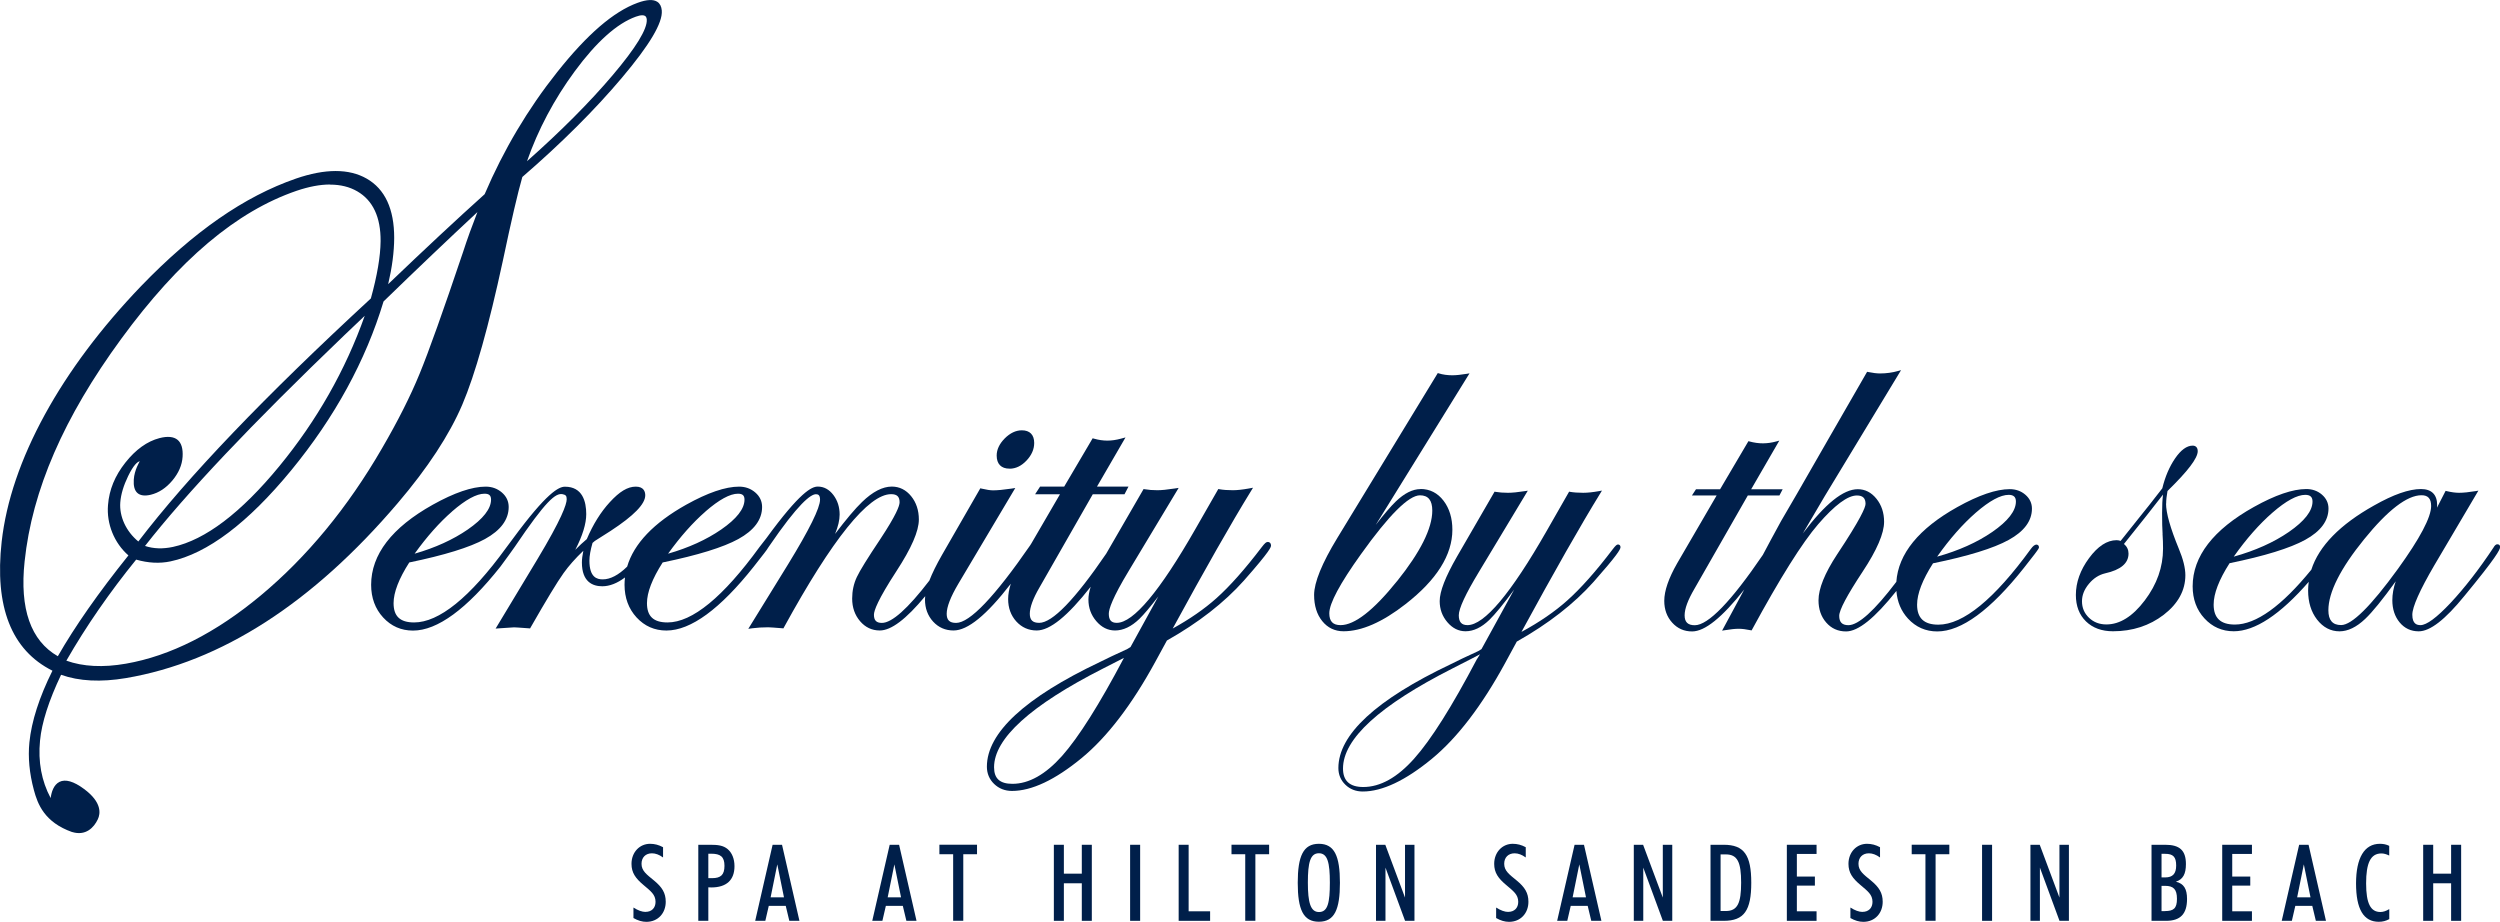<svg width="179" height="66" viewBox="0 0 179 66" fill="none" xmlns="http://www.w3.org/2000/svg">
<g clip-path="url(#clip0_7693_3959)">
<path d="M72.283 33.559C72.725 33.559 73.132 33.363 73.499 32.975C73.865 32.588 74.049 32.164 74.049 31.715C74.049 31.132 73.734 30.81 73.164 30.81C72.737 30.81 72.323 31.006 71.94 31.389C71.558 31.776 71.362 32.188 71.362 32.617C71.362 33.224 71.689 33.555 72.279 33.555L72.283 33.559Z" fill="#001F4A"/>
<path d="M90.757 38.808C90.666 38.808 90.578 38.865 90.335 39.183C89.143 40.749 88.055 41.977 87.094 42.834C86.234 43.604 85.181 44.33 83.966 45.003C86.293 40.733 88.171 37.433 89.55 35.194L89.717 34.921L89.406 34.978C88.956 35.06 88.573 35.1 88.27 35.1C87.9 35.1 87.581 35.076 87.326 35.031L87.23 35.015L85.588 37.882C83.041 42.336 81.148 44.596 79.96 44.596C79.565 44.596 79.39 44.396 79.39 43.943C79.39 43.621 79.637 42.829 80.825 40.864L84.392 34.933L84.093 34.978C83.571 35.06 83.16 35.1 82.87 35.1C82.531 35.1 82.232 35.076 81.977 35.031L81.881 35.015L79.203 39.644C76.963 42.927 75.348 44.596 74.407 44.596C73.941 44.596 73.734 44.396 73.734 43.943C73.734 43.49 73.965 42.854 74.424 42.067L78.242 35.39H80.514L80.801 34.839H78.545L80.586 31.32L80.255 31.409C79.924 31.499 79.597 31.548 79.286 31.548C78.975 31.548 78.668 31.503 78.334 31.409L78.234 31.381L76.197 34.839H74.471L74.113 35.39H75.894L73.841 38.918C73.814 38.955 73.786 38.995 73.762 39.044C71.215 42.732 69.433 44.6 68.457 44.6C67.99 44.6 67.783 44.4 67.783 43.947C67.783 43.458 68.062 42.736 68.612 41.806L72.694 34.941L72.403 34.986C71.849 35.068 71.41 35.109 71.107 35.109C70.912 35.109 70.637 35.068 70.29 34.986L70.191 34.962L67.44 39.746C67.046 40.435 66.743 41.051 66.543 41.569C65.001 43.58 63.857 44.6 63.144 44.6C62.749 44.6 62.574 44.42 62.574 44.016C62.574 43.723 62.853 42.94 64.176 40.908C65.264 39.24 65.79 38.025 65.79 37.197C65.79 36.54 65.603 35.977 65.24 35.529C64.869 35.072 64.399 34.839 63.853 34.839C63.195 34.839 62.478 35.211 61.725 35.941C61.226 36.422 60.581 37.189 59.791 38.229C60.011 37.694 60.118 37.234 60.118 36.842C60.118 36.304 59.967 35.835 59.672 35.443C59.369 35.043 58.994 34.839 58.556 34.839C58.117 34.839 57.288 35.223 54.873 38.535L54.387 39.159C51.78 42.748 49.564 44.567 47.794 44.567C46.79 44.567 46.323 44.126 46.323 43.188C46.323 42.417 46.702 41.435 47.447 40.272C49.958 39.754 51.78 39.191 52.864 38.596C53.992 37.976 54.566 37.205 54.566 36.3C54.566 35.892 54.403 35.541 54.076 35.26C53.757 34.986 53.37 34.843 52.92 34.843C51.943 34.843 50.668 35.28 49.133 36.136C46.806 37.438 45.383 38.93 44.904 40.57C44.283 41.178 43.697 41.483 43.155 41.483C42.744 41.483 42.202 41.345 42.202 40.138C42.202 39.807 42.278 39.383 42.425 38.873L42.593 38.73C43.111 38.404 43.481 38.172 43.728 38.008C45.391 36.919 46.2 36.087 46.2 35.464C46.2 35.231 46.112 34.843 45.522 34.843C44.932 34.843 44.35 35.206 43.665 35.953C43.011 36.663 42.457 37.556 42.015 38.6C41.748 38.824 41.472 39.077 41.19 39.367C41.712 38.355 41.975 37.499 41.975 36.813C41.975 35.916 41.712 34.848 40.448 34.848C40.01 34.848 39.153 35.268 36.721 38.575C36.721 38.575 36.303 39.138 36.243 39.216C33.636 42.805 31.42 44.567 29.651 44.567C28.646 44.567 28.18 44.126 28.18 43.188C28.18 42.417 28.558 41.435 29.304 40.272C31.815 39.754 33.636 39.191 34.721 38.596C35.849 37.976 36.422 37.205 36.422 36.3C36.422 35.892 36.259 35.541 35.932 35.26C35.613 34.986 35.227 34.843 34.776 34.843C33.8 34.843 32.524 35.28 30.99 36.136C28.06 37.772 26.573 39.705 26.573 41.875C26.573 42.805 26.864 43.592 27.434 44.212C28.008 44.836 28.726 45.15 29.571 45.15C31.317 45.15 33.421 43.608 35.833 40.566C36.151 40.146 36.841 39.179 36.861 39.147C39.085 35.855 39.783 35.276 40.289 35.386C40.492 35.431 40.576 35.488 40.576 35.741C40.576 36.112 40.209 37.16 38.467 40.06L35.486 45.007L35.757 44.987C36.61 44.926 36.777 44.918 36.801 44.918C36.869 44.918 37.112 44.93 37.865 44.987L37.953 44.995L37.997 44.918C39.109 42.972 39.902 41.663 40.352 41.035C40.727 40.509 41.202 39.974 41.767 39.436C41.7 39.758 41.664 40.04 41.664 40.276C41.664 41.683 42.457 41.977 43.123 41.977C43.645 41.977 44.191 41.765 44.749 41.345C44.729 41.52 44.717 41.696 44.717 41.871C44.717 42.801 45.008 43.588 45.578 44.208C46.152 44.832 46.869 45.146 47.714 45.146C49.46 45.146 51.565 43.604 53.972 40.566L54.718 39.611C54.869 39.416 54.965 39.281 55.008 39.2L55.016 39.191C55.016 39.191 55.04 39.163 55.048 39.142C57.165 36.039 58.05 35.386 58.42 35.386C58.572 35.386 58.715 35.435 58.715 35.773C58.715 36.369 57.946 37.923 56.435 40.39L53.578 45.024L53.873 44.983C54.223 44.938 54.602 44.914 54.996 44.914C55.108 44.914 55.447 44.938 56.005 44.983L56.093 44.991L56.136 44.91C59.6 38.588 62.179 35.382 63.805 35.382C64.224 35.382 64.411 35.561 64.411 35.965C64.411 36.214 64.172 36.871 63.032 38.596C62.119 39.962 61.569 40.851 61.35 41.316C61.127 41.789 61.015 42.307 61.015 42.858C61.015 43.494 61.206 44.037 61.577 44.473C61.956 44.918 62.43 45.142 62.992 45.142C63.809 45.142 64.873 44.339 66.245 42.687C66.237 42.772 66.229 42.85 66.229 42.927C66.229 43.551 66.424 44.082 66.811 44.506C67.201 44.93 67.691 45.142 68.273 45.142C69.29 45.142 70.637 44.045 72.375 41.794C72.247 42.197 72.183 42.564 72.183 42.891C72.183 43.527 72.379 44.065 72.765 44.493C73.156 44.922 73.646 45.142 74.228 45.142C75.177 45.142 76.444 44.114 78.094 42.01C77.983 42.364 77.931 42.666 77.931 42.927C77.931 43.515 78.118 44.037 78.493 44.473C78.872 44.918 79.322 45.142 79.836 45.142C80.422 45.142 81.008 44.865 81.578 44.314C81.909 43.992 82.363 43.453 82.937 42.703L80.944 46.329L80.725 46.464C79.856 46.863 79.195 47.177 78.756 47.398C73.383 49.951 70.661 52.471 70.661 54.894C70.661 55.379 70.836 55.799 71.179 56.13C71.522 56.46 71.952 56.631 72.459 56.631C73.869 56.631 75.547 55.84 77.445 54.278C79.274 52.773 81.048 50.452 82.722 47.381L83.551 45.86C85.803 44.591 87.656 43.148 89.064 41.569C91.005 39.371 91.005 39.163 91.005 39.049C91.005 38.898 90.905 38.8 90.761 38.8L90.757 38.808ZM50.516 36.618C51.485 35.778 52.266 35.349 52.84 35.349C53.167 35.349 53.306 35.476 53.306 35.773C53.306 36.43 52.745 37.148 51.636 37.915C50.588 38.637 49.313 39.22 47.834 39.644C48.711 38.425 49.612 37.409 50.516 36.622V36.618ZM32.369 36.618C33.337 35.778 34.119 35.349 34.693 35.349C35.02 35.349 35.159 35.476 35.159 35.773C35.159 36.43 34.597 37.148 33.489 37.915C32.441 38.637 31.165 39.22 29.686 39.644C30.563 38.425 31.464 37.409 32.369 36.622V36.618ZM76.038 54.131C74.858 55.453 73.666 56.122 72.49 56.122C71.594 56.122 71.175 55.746 71.175 54.935C71.175 52.879 73.798 50.501 78.971 47.871C79.641 47.532 80.139 47.275 80.474 47.104C78.716 50.436 77.225 52.798 76.038 54.131Z" fill="#001F4A"/>
<path d="M101.707 35.019C101.145 35.019 100.551 35.317 99.937 35.908C99.574 36.259 99.092 36.822 98.502 37.584L105.218 26.731L105.027 26.764C104.608 26.833 104.257 26.87 103.986 26.87C103.64 26.87 103.309 26.825 103.01 26.731L102.946 26.711L95.76 38.506C94.652 40.325 94.09 41.704 94.09 42.601C94.09 43.36 94.285 43.992 94.671 44.469C95.062 44.954 95.576 45.199 96.198 45.199C97.49 45.199 98.984 44.547 100.638 43.254C102.862 41.524 103.99 39.734 103.99 37.931C103.99 37.103 103.779 36.402 103.357 35.851C102.934 35.296 102.376 35.011 101.707 35.011V35.019ZM100.021 41.618C98.347 43.702 96.991 44.759 95.987 44.759C95.433 44.759 95.178 44.489 95.178 43.91C95.178 43.205 95.939 41.781 97.442 39.685C99.443 36.883 100.866 35.464 101.671 35.464C102.261 35.464 102.552 35.822 102.552 36.556C102.552 37.825 101.703 39.526 100.025 41.618H100.021Z" fill="#001F4A"/>
<path d="M115.841 38.987C115.769 38.987 115.685 39.044 115.462 39.338C114.274 40.904 113.182 42.132 112.221 42.989C111.325 43.792 110.22 44.551 108.937 45.244C111.297 40.908 113.202 37.56 114.597 35.296L114.701 35.125L114.505 35.162C114.055 35.243 113.668 35.284 113.361 35.284C112.987 35.284 112.668 35.26 112.409 35.215L112.349 35.202L110.731 38.033C108.18 42.495 106.278 44.759 105.071 44.759C104.648 44.759 104.449 44.534 104.449 44.053C104.449 43.572 104.931 42.536 105.888 40.953L109.391 35.133L109.204 35.162C108.682 35.243 108.267 35.284 107.972 35.284C107.634 35.284 107.331 35.26 107.072 35.215L107.012 35.202L104.321 39.852C103.488 41.304 103.082 42.348 103.082 43.041C103.082 43.617 103.265 44.122 103.632 44.551C103.999 44.983 104.437 45.199 104.931 45.199C105.505 45.199 106.075 44.926 106.633 44.388C107.04 43.992 107.642 43.262 108.419 42.209L106.075 46.476L105.844 46.618C104.971 47.018 104.309 47.332 103.875 47.556C98.534 50.093 95.828 52.594 95.828 54.992C95.828 55.461 95.995 55.865 96.33 56.187C96.661 56.509 97.079 56.672 97.573 56.672C98.969 56.672 100.631 55.885 102.516 54.335C104.337 52.838 106.103 50.53 107.769 47.471L108.602 45.937C110.85 44.673 112.7 43.233 114.103 41.659C115.801 39.738 116.028 39.33 116.028 39.179C116.028 39.057 115.956 38.983 115.837 38.983L115.841 38.987ZM105.744 47.198C103.959 50.591 102.464 52.965 101.252 54.319C100.045 55.673 98.829 56.35 97.609 56.35C96.641 56.35 96.159 55.91 96.159 55.025C96.159 52.904 98.777 50.509 104.019 47.85C105.135 47.283 105.784 46.949 105.972 46.843L105.748 47.198H105.744Z" fill="#001F4A"/>
<path d="M145.838 38.992H145.818C145.694 38.992 145.563 39.089 145.403 39.31C142.793 42.903 140.565 44.726 138.783 44.726C137.759 44.726 137.264 44.257 137.264 43.294C137.264 42.511 137.647 41.516 138.404 40.333C140.915 39.819 142.737 39.257 143.817 38.661C144.925 38.053 145.487 37.299 145.487 36.418C145.487 36.026 145.328 35.692 145.017 35.423C144.71 35.158 144.331 35.023 143.897 35.023C142.932 35.023 141.669 35.455 140.142 36.308C137.388 37.845 135.917 39.648 135.778 41.659C134.219 43.719 133.063 44.763 132.346 44.763C131.899 44.763 131.688 44.551 131.688 44.094C131.688 43.678 132.254 42.613 133.366 40.929C134.387 39.387 134.901 38.188 134.901 37.36C134.901 36.716 134.717 36.161 134.355 35.712C133.988 35.255 133.538 35.027 133.019 35.027C131.979 35.027 130.684 36.067 129.081 38.196C130.07 36.512 130.592 35.627 130.644 35.537C132.988 31.658 134.789 28.685 135.997 26.698L136.116 26.503L135.897 26.564C135.495 26.678 135.06 26.739 134.61 26.739C134.375 26.739 134.084 26.703 133.745 26.633L133.685 26.621L131.026 31.238C129.05 34.693 127.902 36.679 127.519 37.319C126.985 38.294 126.546 39.11 126.22 39.73C123.948 43.07 122.305 44.767 121.345 44.767C120.851 44.767 120.619 44.542 120.619 44.061C120.619 43.58 120.855 42.956 121.317 42.165L125.143 35.476H127.407L127.639 35.031H125.383L127.399 31.548L127.192 31.605C126.53 31.785 125.937 31.793 125.251 31.605L125.187 31.589L123.158 35.031H121.433L121.142 35.476H122.911L120.089 40.325C119.476 41.394 119.161 42.303 119.161 43.021C119.161 43.641 119.352 44.167 119.731 44.583C120.109 45.003 120.588 45.211 121.154 45.211C122.066 45.211 123.294 44.224 124.892 42.205L123.302 45.154L123.481 45.126C123.9 45.056 124.239 45.02 124.486 45.02C124.733 45.02 125.012 45.056 125.351 45.126L125.414 45.138L125.446 45.081C127.447 41.394 129.042 38.853 130.185 37.531C131.361 36.169 132.29 35.476 132.952 35.476C133.374 35.476 133.573 35.667 133.573 36.075C133.573 36.328 133.219 37.164 131.533 39.701C130.652 41.043 130.205 42.148 130.205 42.984C130.205 43.617 130.389 44.151 130.755 44.571C131.122 44.995 131.6 45.211 132.178 45.211C133.051 45.211 134.231 44.261 135.782 42.312C135.841 43.09 136.12 43.755 136.611 44.29C137.173 44.901 137.878 45.211 138.707 45.211C140.433 45.211 142.522 43.682 144.913 40.66L145.659 39.705C145.989 39.273 145.989 39.232 145.989 39.191C145.989 39.089 145.941 39.02 145.854 39L145.838 38.992ZM141.469 36.707C142.446 35.859 143.235 35.431 143.821 35.431C144.172 35.431 144.339 35.582 144.339 35.908C144.339 36.581 143.769 37.311 142.649 38.086C141.565 38.832 140.238 39.428 138.699 39.856C139.6 38.58 140.533 37.523 141.469 36.707Z" fill="#001F4A"/>
<path d="M155.097 36.063C155.097 35.806 155.129 35.5 155.193 35.154C156.651 33.734 157.357 32.804 157.357 32.307C157.357 32.054 157.225 31.907 156.994 31.907C156.576 31.907 156.149 32.217 155.731 32.829C155.328 33.42 155.021 34.138 154.822 34.962C154.14 35.847 153.586 36.548 153.176 37.05L151.836 38.73C151.749 38.698 151.653 38.677 151.549 38.677C150.868 38.677 150.202 39.11 149.573 39.966C148.947 40.815 148.632 41.7 148.632 42.601C148.632 43.388 148.875 44.025 149.357 44.493C149.84 44.962 150.489 45.199 151.29 45.199C152.685 45.199 153.909 44.799 154.925 44.016C155.95 43.225 156.472 42.271 156.472 41.186C156.472 40.668 156.313 40.027 155.998 39.277C155.396 37.813 155.089 36.728 155.089 36.059L155.097 36.063ZM154.838 38.229C154.862 38.575 154.874 38.926 154.874 39.281C154.874 40.602 154.439 41.834 153.57 42.984C152.701 44.135 151.781 44.71 150.816 44.71C150.322 44.71 149.907 44.551 149.573 44.233C149.238 43.914 149.07 43.519 149.07 43.05C149.07 42.613 149.234 42.197 149.565 41.802C149.891 41.406 150.282 41.157 150.728 41.051C151.844 40.802 152.402 40.333 152.402 39.636C152.402 39.367 152.295 39.134 152.076 38.947C153.295 37.425 154.228 36.251 154.874 35.41C154.826 35.765 154.806 36.206 154.806 36.736C154.806 37.385 154.818 37.882 154.842 38.229H154.838Z" fill="#001F4A"/>
<path d="M178.809 38.971C178.685 38.971 178.597 39.097 178.546 39.187C177.505 40.758 176.465 42.095 175.461 43.168C174.468 44.224 173.743 44.759 173.308 44.759C173.057 44.759 172.722 44.681 172.722 44.016C172.722 43.458 173.252 42.267 174.297 40.476L177.453 35.129L177.266 35.162C176.78 35.243 176.377 35.284 176.07 35.284C175.811 35.284 175.512 35.243 175.174 35.162L175.106 35.145L174.488 36.349C174.496 36.283 174.5 36.222 174.5 36.165C174.5 35.41 174.097 35.015 173.34 35.015C172.487 35.015 171.359 35.41 169.98 36.194C167.545 37.556 166.034 39.102 165.492 40.79C163.371 43.396 161.53 44.718 160.015 44.718C158.991 44.718 158.497 44.249 158.497 43.286C158.497 42.503 158.879 41.508 159.637 40.325C162.148 39.811 163.969 39.248 165.05 38.653C166.158 38.045 166.72 37.291 166.72 36.41C166.72 36.018 166.56 35.684 166.249 35.414C165.942 35.149 165.564 35.015 165.129 35.015C164.165 35.015 162.901 35.447 161.375 36.3C158.469 37.923 156.994 39.836 156.994 41.981C156.994 42.895 157.277 43.67 157.839 44.277C158.401 44.889 159.107 45.199 159.936 45.199C161.454 45.199 163.26 44.008 165.305 41.659C165.277 41.871 165.261 42.079 165.261 42.283C165.261 43.115 165.476 43.812 165.902 44.363C166.333 44.918 166.875 45.203 167.509 45.203C168.103 45.203 168.724 44.906 169.346 44.314C169.872 43.816 170.606 42.911 171.534 41.622C171.371 42.095 171.291 42.552 171.291 42.976C171.291 43.608 171.467 44.143 171.813 44.563C172.164 44.987 172.623 45.203 173.177 45.203C173.994 45.203 175.07 44.371 176.461 42.658C178.717 39.921 179.008 39.355 179.008 39.167C179.008 39.044 178.936 38.971 178.817 38.971H178.809ZM162.706 36.708C163.682 35.859 164.472 35.431 165.057 35.431C165.408 35.431 165.576 35.582 165.576 35.908C165.576 36.581 165.006 37.311 163.886 38.086C162.802 38.832 161.474 39.428 159.936 39.856C160.836 38.58 161.769 37.523 162.706 36.708ZM171.682 40.745C169.753 43.409 168.386 44.755 167.624 44.755C167.011 44.755 166.712 44.408 166.712 43.694C166.712 42.413 167.573 40.705 169.275 38.608C170.968 36.52 172.352 35.459 173.38 35.459C173.85 35.459 174.069 35.704 174.069 36.234C174.069 37.034 173.268 38.551 171.686 40.741L171.682 40.745Z" fill="#001F4A"/>
<path d="M5.166 59.576C3.181 58.875 2.695 57.57 2.427 56.57C2.105 55.375 1.997 54.225 2.105 53.153C2.256 51.648 2.81 49.922 3.755 48.022C0.817 46.553 -0.402 43.446 0.12 38.779C0.443 35.904 1.483 32.845 3.209 29.688C4.915 26.572 7.23 23.481 10.088 20.499C13.859 16.588 17.49 14.067 21.189 12.787C23.285 12.065 24.987 12.065 26.251 12.787C27.566 13.537 28.228 14.969 28.224 17.037C28.22 18.048 28.072 19.161 27.793 20.344C30.396 17.852 32.716 15.687 34.701 13.904C36.052 10.739 37.798 7.798 39.894 5.164C42.047 2.451 43.932 0.828 45.658 0.2C46.312 -0.037 46.774 -0.061 47.065 0.131C47.252 0.253 47.36 0.465 47.384 0.755C47.456 1.632 46.519 3.21 44.522 5.576C42.593 7.864 40.197 10.254 37.399 12.672C37.072 13.81 36.602 15.829 36.004 18.672C34.992 23.366 34.015 26.833 33.099 28.975C32.174 31.14 30.619 33.514 28.475 36.026C22.381 43.184 15.832 47.398 9.012 48.552C7.222 48.854 5.664 48.776 4.373 48.315C3.496 50.159 2.985 51.745 2.866 53.03C2.718 54.543 2.974 55.922 3.627 57.141C3.683 56.713 3.838 56.195 4.257 55.983C4.679 55.771 5.273 55.938 6.015 56.489C7.314 57.447 7.195 58.263 7.003 58.663C6.724 59.258 6.134 59.87 5.166 59.572V59.576ZM4.751 47.304C5.947 47.732 7.378 47.806 9.012 47.52C12.189 46.969 15.437 45.326 18.662 42.642C21.97 39.889 24.892 36.349 27.343 32.115C28.487 30.153 29.392 28.355 30.041 26.768C30.687 25.202 31.735 22.265 33.158 18.036C33.449 17.134 33.796 16.176 34.183 15.185C32.098 17.126 29.838 19.276 27.462 21.584C26.187 25.818 23.963 29.888 20.846 33.681C17.753 37.442 14.843 39.636 12.205 40.195C11.435 40.358 10.61 40.317 9.749 40.068C7.844 42.414 6.162 44.844 4.751 47.304ZM23.628 13.211C22.915 13.211 22.117 13.362 21.241 13.659C16.936 15.132 12.826 18.599 8.681 24.26C4.564 29.884 2.3 35.096 1.762 40.199C1.399 43.592 2.2 45.876 4.141 46.986C5.353 44.869 7.051 42.438 9.195 39.767C8.179 38.882 7.621 37.511 7.733 36.161C7.82 35.06 8.227 34.069 8.976 33.123C9.714 32.188 10.539 31.597 11.419 31.369C12.005 31.218 12.444 31.263 12.723 31.499C12.99 31.728 13.11 32.131 13.074 32.702C13.038 33.298 12.787 33.873 12.34 34.407C11.886 34.946 11.368 35.284 10.798 35.423C10.371 35.525 10.048 35.484 9.841 35.3C9.634 35.117 9.55 34.795 9.578 34.346C9.622 33.636 10.001 33.049 10.005 33.029C10.005 33.029 10.005 33.029 10.005 33.025C9.841 33.065 9.562 33.286 9.172 34.093C8.849 34.762 8.657 35.39 8.613 35.969C8.534 36.981 9.024 38.045 9.905 38.771C13.452 34.13 18.901 28.436 26.554 21.368C27.008 19.732 27.239 18.358 27.251 17.269C27.263 15.548 26.701 14.349 25.581 13.7C25.027 13.378 24.378 13.219 23.636 13.219L23.628 13.211ZM10.383 39.09C10.985 39.293 11.659 39.314 12.384 39.159C14.696 38.657 17.259 36.716 19.997 33.383C22.675 30.125 24.736 26.503 26.115 22.612L24.64 24.015C18.016 30.369 13.349 35.3 10.383 39.09ZM45.989 1.093C45.865 1.093 45.71 1.126 45.522 1.195C44.175 1.681 42.704 2.998 41.15 5.107C39.675 7.113 38.527 9.275 37.734 11.543C40.177 9.377 42.234 7.309 43.856 5.396C45.534 3.418 46.359 2.068 46.308 1.391C46.296 1.269 46.256 1.187 46.188 1.142C46.14 1.11 46.072 1.093 45.989 1.093Z" fill="#001F4A"/>
<path d="M46.22 65.29C46.658 65.29 46.937 65.009 46.937 64.573C46.937 64.046 46.587 63.802 46.064 63.357C45.51 62.892 45.215 62.488 45.215 61.852C45.215 61.012 45.805 60.416 46.543 60.416C46.87 60.416 47.168 60.494 47.475 60.661V61.395C47.2 61.195 46.937 61.097 46.678 61.097C46.224 61.097 45.933 61.395 45.933 61.848C45.933 62.354 46.3 62.611 46.83 63.047C47.404 63.52 47.667 63.932 47.667 64.568C47.667 65.384 47.109 66.004 46.28 66.004C45.981 66.004 45.674 65.914 45.355 65.731V64.98C45.682 65.188 45.969 65.294 46.228 65.294L46.22 65.29Z" fill="#001F4A"/>
<path d="M49.998 60.486H50.871C51.393 60.486 51.78 60.531 52.095 60.792C52.41 61.053 52.589 61.493 52.589 62.019C52.589 63.006 52.023 63.541 50.923 63.541C50.855 63.541 50.779 63.541 50.716 63.532V65.931H49.998V60.486ZM50.983 62.876C51.609 62.876 51.872 62.639 51.872 61.991C51.872 61.342 51.581 61.126 50.931 61.126H50.716V62.876H50.983Z" fill="#001F4A"/>
<path d="M55.319 60.486H55.993L57.24 65.931H56.515L56.26 64.862H55.044L54.797 65.931H54.072L55.319 60.486ZM55.176 64.25H56.133L55.654 61.889L55.176 64.25Z" fill="#001F4A"/>
<path d="M63.702 60.486H64.375L65.623 65.931H64.897L64.642 64.862H63.427L63.179 65.931H62.454L63.702 60.486ZM63.558 64.25H64.515L64.037 61.889L63.558 64.25Z" fill="#001F4A"/>
<path d="M68.246 61.163H67.261V60.482H69.955V61.163H68.971V65.927H68.246V61.163Z" fill="#001F4A"/>
<path d="M75.456 60.486H76.173V62.554H77.457V60.486H78.174V65.931H77.457V63.243H76.173V65.931H75.456V60.486Z" fill="#001F4A"/>
<path d="M80.916 60.486H81.634V65.931H80.916V60.486Z" fill="#001F4A"/>
<path d="M84.388 60.486H85.106V65.249H86.644V65.931H84.392V60.486H84.388Z" fill="#001F4A"/>
<path d="M89.159 61.163H88.175V60.482H90.869V61.163H89.885V65.927H89.159V61.163Z" fill="#001F4A"/>
<path d="M94.432 60.416C95.552 60.416 95.939 61.301 95.939 63.21C95.939 65.119 95.552 65.996 94.432 65.996C93.312 65.996 92.918 65.119 92.918 63.21C92.918 61.301 93.312 60.416 94.432 60.416ZM94.44 65.302C95.074 65.302 95.218 64.621 95.218 63.194C95.218 61.766 95.054 61.093 94.432 61.093C93.811 61.093 93.643 61.766 93.643 63.194C93.643 64.621 93.831 65.302 94.44 65.302Z" fill="#001F4A"/>
<path d="M98.522 60.486H99.188L100.599 64.267V60.486H101.276V65.931H100.603L99.2 62.121V65.931H98.522V60.486Z" fill="#001F4A"/>
<path d="M107.988 65.29C108.427 65.29 108.706 65.009 108.706 64.573C108.706 64.046 108.355 63.802 107.833 63.357C107.279 62.892 106.984 62.488 106.984 61.852C106.984 61.012 107.574 60.416 108.311 60.416C108.638 60.416 108.937 60.494 109.244 60.661V61.395C108.969 61.195 108.706 61.097 108.447 61.097C107.992 61.097 107.701 61.395 107.701 61.848C107.701 62.354 108.068 62.611 108.598 63.047C109.172 63.52 109.435 63.932 109.435 64.568C109.435 65.384 108.877 66.004 108.048 66.004C107.749 66.004 107.442 65.914 107.123 65.731V64.98C107.45 65.188 107.737 65.294 107.996 65.294L107.988 65.29Z" fill="#001F4A"/>
<path d="M112.74 60.486H113.413L114.661 65.931H113.935L113.68 64.862H112.464L112.217 65.931H111.492L112.74 60.486ZM112.6 64.25H113.557L113.078 61.889L112.6 64.25Z" fill="#001F4A"/>
<path d="M116.98 60.486H117.646L119.057 64.267V60.486H119.734V65.931H119.061L117.658 62.121V65.931H116.98V60.486Z" fill="#001F4A"/>
<path d="M122.473 60.486H123.422C124.876 60.486 125.391 61.22 125.391 63.206C125.391 65.192 124.876 65.931 123.422 65.931H122.473V60.486ZM123.569 65.229C124.414 65.229 124.665 64.65 124.665 63.198C124.665 61.746 124.41 61.175 123.569 61.175H123.194V65.229H123.569Z" fill="#001F4A"/>
<path d="M127.938 60.486H130.066V61.142H128.655V62.762H129.946V63.41H128.655V65.249H130.066V65.931H127.938V60.486Z" fill="#001F4A"/>
<path d="M133.354 65.29C133.792 65.29 134.071 65.009 134.071 64.573C134.071 64.046 133.721 63.802 133.199 63.357C132.645 62.892 132.35 62.488 132.35 61.852C132.35 61.012 132.94 60.416 133.677 60.416C134.004 60.416 134.303 60.494 134.61 60.661V61.395C134.335 61.195 134.071 61.097 133.812 61.097C133.358 61.097 133.067 61.395 133.067 61.848C133.067 62.354 133.434 62.611 133.964 63.047C134.538 63.52 134.801 63.932 134.801 64.568C134.801 65.384 134.243 66.004 133.414 66.004C133.115 66.004 132.808 65.914 132.489 65.731V64.98C132.816 65.188 133.103 65.294 133.362 65.294L133.354 65.29Z" fill="#001F4A"/>
<path d="M137.862 61.163H136.878V60.482H139.572V61.163H138.588V65.927H137.862V61.163Z" fill="#001F4A"/>
<path d="M141.916 60.486H142.633V65.931H141.916V60.486Z" fill="#001F4A"/>
<path d="M145.379 60.486H146.045L147.456 64.267V60.486H148.134V65.931H147.46L146.057 62.121V65.931H145.379V60.486Z" fill="#001F4A"/>
<path d="M154.049 60.486H155.033C156.049 60.486 156.512 60.873 156.512 61.868C156.512 62.57 156.309 62.961 155.794 63.129C156.368 63.267 156.592 63.647 156.592 64.365C156.592 65.433 156.121 65.931 155.093 65.931H154.049V60.486ZM155.029 62.823C155.567 62.823 155.814 62.554 155.814 61.974C155.814 61.346 155.591 61.134 155.029 61.134H154.766V62.823H155.029ZM155.005 65.233C155.623 65.233 155.87 65.05 155.87 64.356C155.87 63.663 155.615 63.426 155.013 63.426H154.766V65.237H155.005V65.233Z" fill="#001F4A"/>
<path d="M159.111 60.486H161.239V61.142H159.828V62.762H161.119V63.41H159.828V65.249H161.239V65.931H159.111V60.486Z" fill="#001F4A"/>
<path d="M164.619 60.486H165.293L166.54 65.931H165.815L165.56 64.862H164.344L164.097 65.931H163.372L164.619 60.486ZM164.476 64.25H165.432L164.954 61.889L164.476 64.25Z" fill="#001F4A"/>
<path d="M170.319 66C169.231 66 168.693 65.091 168.693 63.259C168.693 61.428 169.283 60.416 170.403 60.416C170.65 60.416 170.865 60.461 171.068 60.563V61.257C170.865 61.159 170.682 61.106 170.51 61.106C169.725 61.106 169.414 61.807 169.414 63.251C169.414 64.695 169.737 65.299 170.438 65.299C170.642 65.299 170.841 65.229 171.072 65.091V65.808C170.833 65.939 170.594 66 170.327 66H170.319Z" fill="#001F4A"/>
<path d="M173.5 60.486H174.217V62.554H175.5V60.486H176.218V65.931H175.5V63.243H174.217V65.931H173.5V60.486Z" fill="#001F4A"/>
</g>
<defs>
<clipPath id="clip0_7693_3959">
<rect width="179" height="66" fill="white"/>
</clipPath>
</defs>
</svg>

